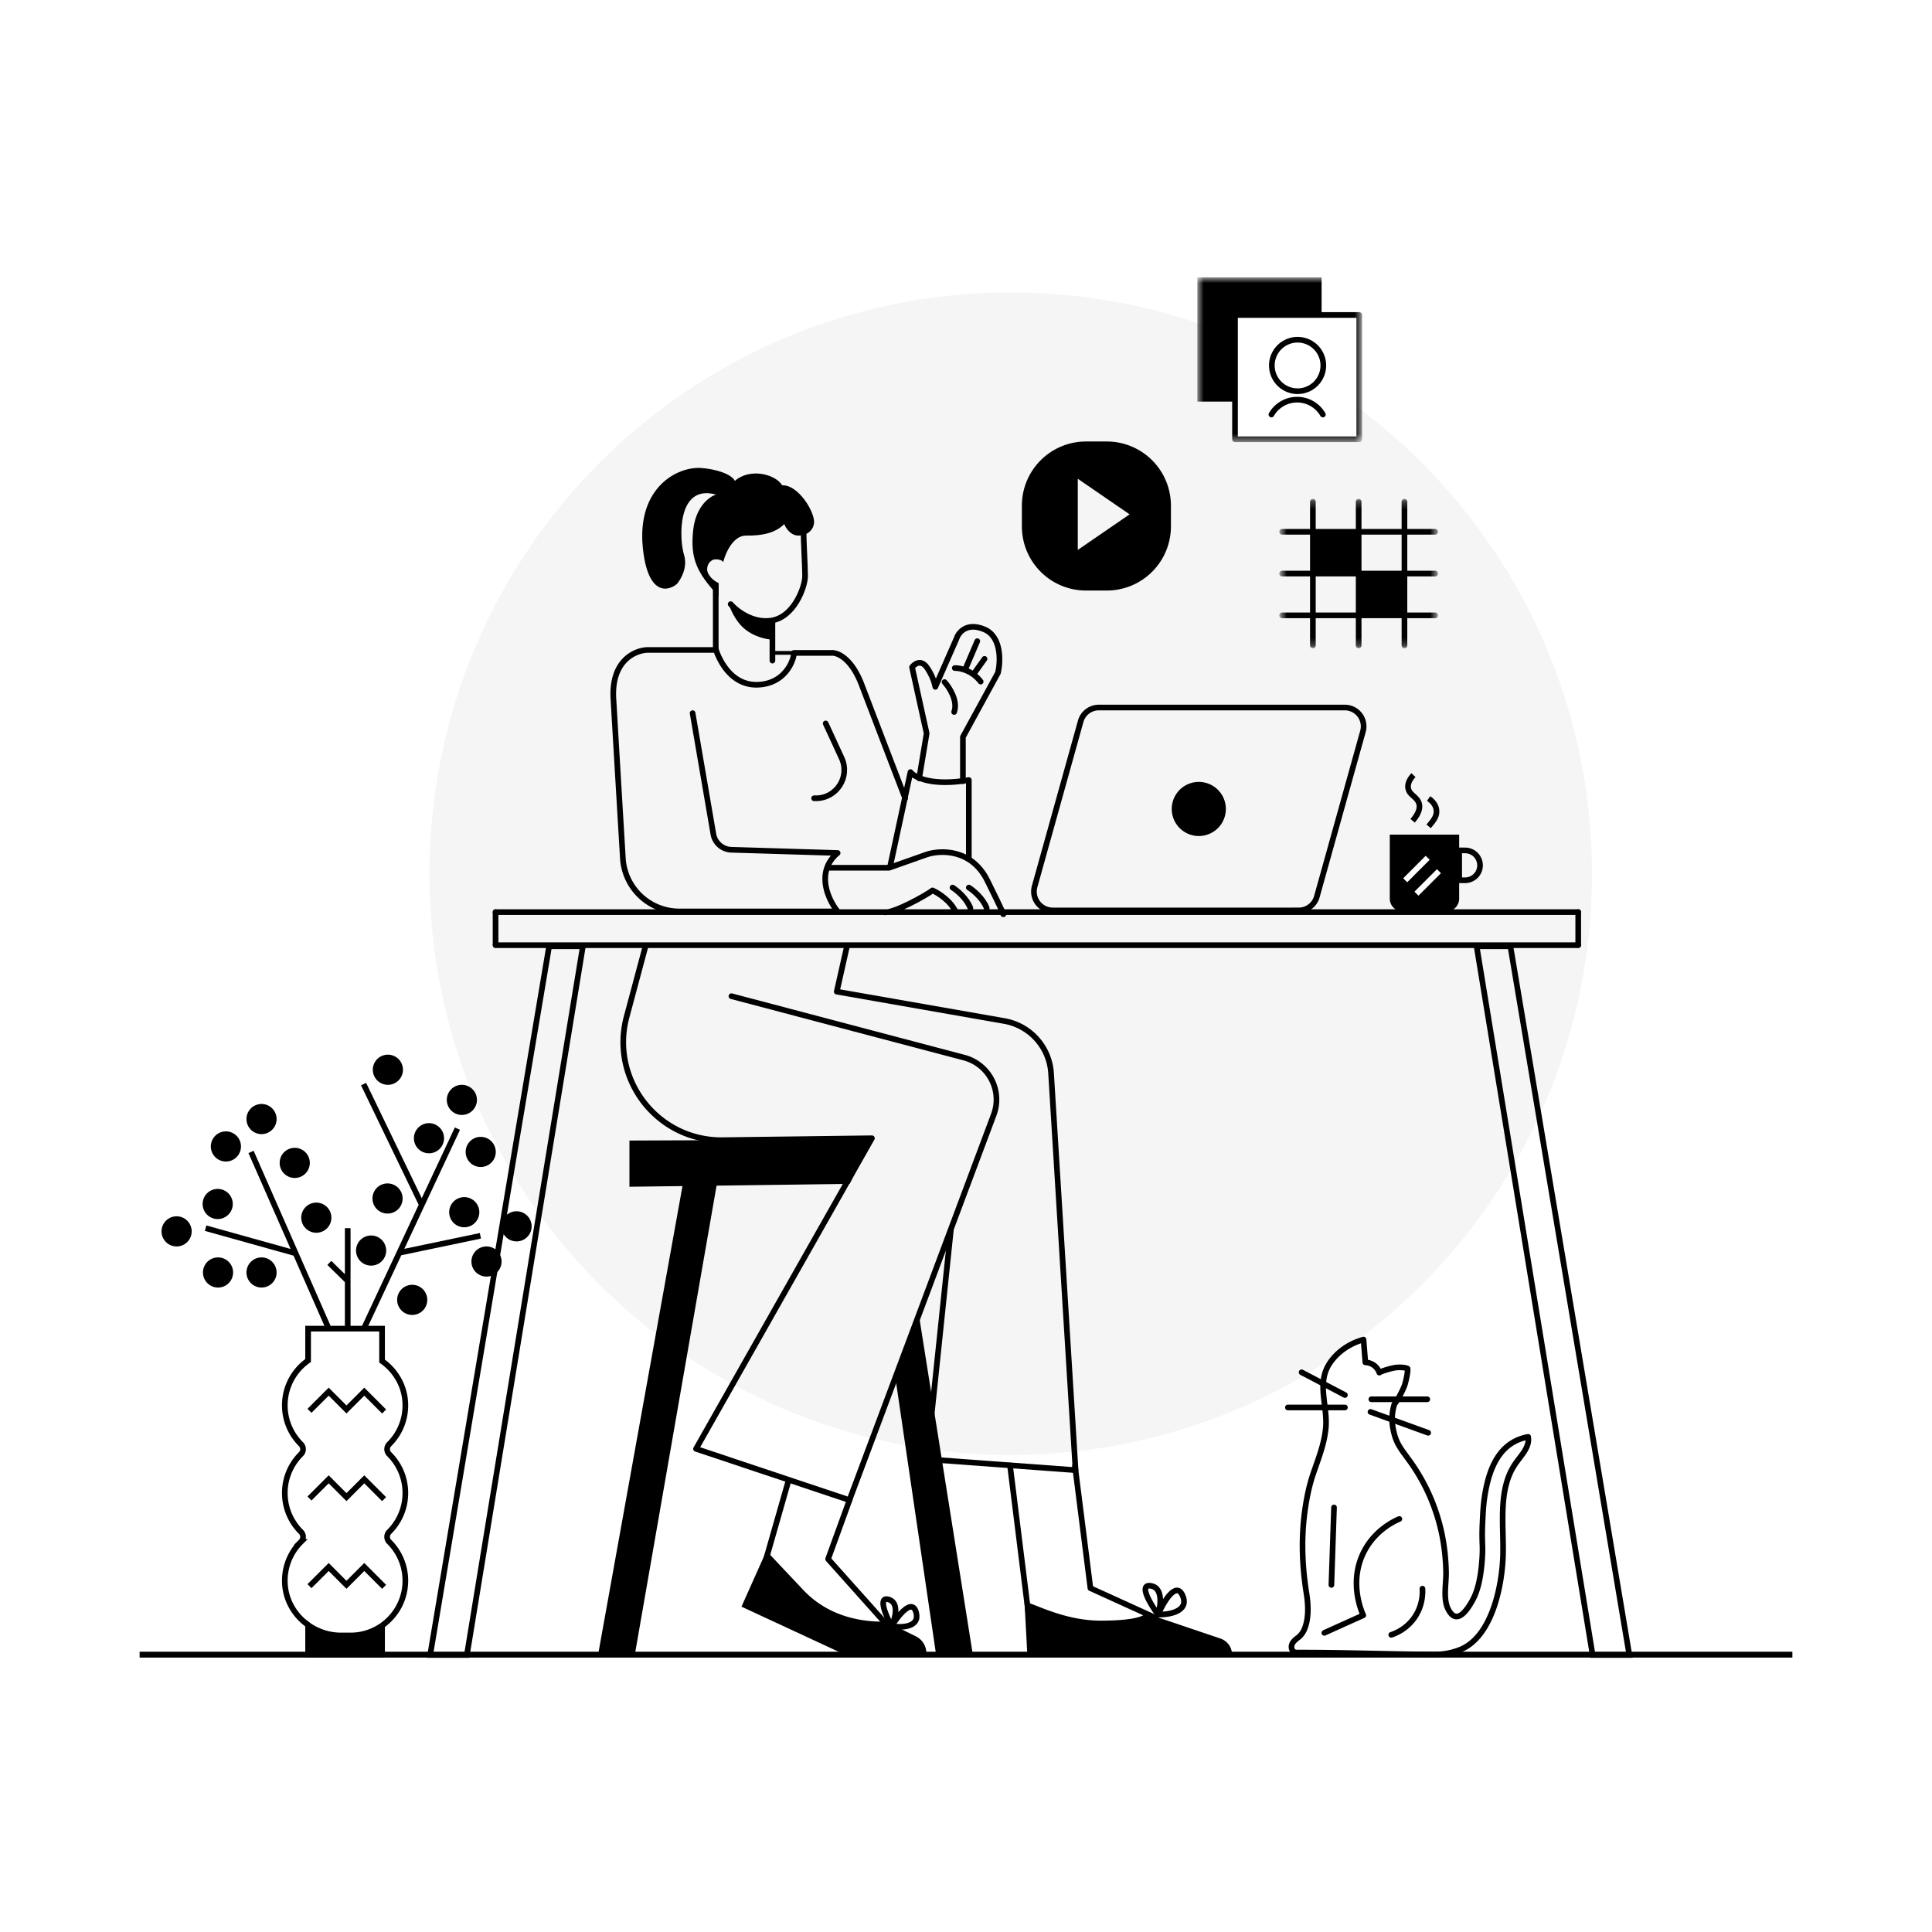 <svg xmlns="http://www.w3.org/2000/svg" width="256" height="256" fill="none" viewBox="0 0 256 256">
  <rect x="0" y="0" width="256" height="256" fill="#808080" stroke="none"/>
  <g clip-path="url(#a)">
    <path fill="#fff" d="M256 0H0v256h256V0Z"/>
    <path fill="#000" d="M133.927 192.795c42.538 0 77.022-34.484 77.022-77.023 0-42.538-34.484-77.022-77.022-77.022-42.538 0-77.023 34.484-77.023 77.022 0 42.539 34.484 77.023 77.023 77.023Z" opacity=".04"/>
    <mask id="b" width="22" height="20" x="169" y="66" maskUnits="userSpaceOnUse" style="mask-type:luminance">
      <path fill="#fff" d="M190.404 66.25h-20.75v19.5h20.75v-19.5Z"/>
    </mask>
    <g mask="url(#b)">
      <path stroke="#000" stroke-linecap="round" stroke-linejoin="round" stroke-miterlimit="10" stroke-width=".75" d="M173.963 66.481v19.038m6.066-19.038v19.038m6.069-19.038v19.038m4.075-15.056h-20.288M190.173 76h-20.288m20.288 5.537h-20.288"/>
      <path fill="#000" d="M180.154 70.5h-6.25V76h6.25v-5.5Zm6 5.5h-6.25v5.5h6.25V76Z"/>
    </g>
    <mask id="c" width="23" height="23" x="158" y="36" maskUnits="userSpaceOnUse" style="mask-type:luminance">
      <path fill="#fff" d="M180.404 36.75h-21.75V58.5h21.75V36.75Z"/>
    </mask>
    <g mask="url(#c)">
      <path fill="#000" d="M175.119 36.75h-16.465v16.464h16.465V36.75Z"/>
      <path fill="#fff" stroke="#000" stroke-linecap="round" stroke-linejoin="round" stroke-miterlimit="10" stroke-width=".75" d="M180.109 41.74h-16.464v16.465h16.464V41.74Z"/>
      <path fill="#fff" d="M168.469 54.927a3.928 3.928 0 0 1 3.407-1.969c1.457 0 2.731.791 3.41 1.969"/>
      <path stroke="#000" stroke-linecap="round" stroke-linejoin="round" stroke-miterlimit="10" stroke-width=".75" d="M168.469 54.927a3.928 3.928 0 0 1 3.407-1.969c1.457 0 2.731.791 3.41 1.969"/>
      <path fill="#fff" stroke="#000" stroke-linecap="round" stroke-linejoin="round" stroke-miterlimit="10" stroke-width=".75" d="M171.878 51.836a3.41 3.41 0 1 0 .001-6.819 3.41 3.41 0 0 0-.001 6.819Z"/>
    </g>
    <path fill="#000" fill-rule="evenodd" d="M143.904 58.5a8.5 8.5 0 0 0-8.5 8.5v2.75a8.5 8.5 0 0 0 8.5 8.5h2.75a8.5 8.5 0 0 0 8.5-8.5V67a8.5 8.5 0 0 0-8.5-8.5h-2.75Zm-1.093 14.369 6.868-4.716-6.868-4.716v9.432Z" clip-rule="evenodd"/>
    <path stroke="#000" stroke-linecap="round" stroke-linejoin="round" stroke-miterlimit="10" stroke-width=".75" d="M172.916 215.69c.53-1.43.425-3.137.193-4.607-.555-3.48-.7-7.038-.253-10.541.225-1.757.568-3.547 1.138-5.23.552-1.624 1.187-3.227 1.51-4.919.067-.35.12-.703.157-1.058.328-3.135-1.345-6.145.683-8.915 1.485-2.03 3.57-2.71 4.33-2.92l.242 3.018c.188.01.838.064 1.363.584.285.283.422.591.487.778.21-.187 1.748-.647 2.34-.685.613-.04 1.133.02 1.405.157.08.403-.267 1.823-.365 2.123-.222.683-1.05 2.26-1.382 2.573-.32 1.085-.48 2.237-.005 4.005.402 1.497 1.127 2.245 2.19 3.747a25.336 25.336 0 0 1 4.065 9.27c.375 1.743.567 3.525.597 5.308.023 1.452-.422 3.549.303 4.887.127.235.457.843.972.925.89.14 1.78-1.368 2.093-1.898.52-.882 1.18-2.347 1.41-5.692.142-2.06-.073-2.02.047-4.767.075-1.685.138-2.985.488-4.673.647-3.135 2.062-6.13 5.562-6.767.24 1.292-.865 2.387-1.625 3.462-2.39 3.387-1.61 7.955-1.702 12.103-.088 3.985-1.41 10.967-5.728 12.652a9.24 9.24 0 0 1-3.352.625c-6.035-.037-12.038-.275-18.073-.26-.167 0-.342 0-.497-.07-.368-.168-.465-.675-.308-1.048.158-.372.488-.635.81-.877.418-.32.708-.762.905-1.29Z"/>
    <path stroke="#000" stroke-linecap="round" stroke-linejoin="round" stroke-miterlimit="10" stroke-width=".75" d="M185.417 201.27c-.795.345-3.213 1.518-4.653 4.275-2.092 4.008-.357 7.98-.125 8.488-1.717.775-3.437 1.55-5.155 2.327m1.281-16.612-.347 10.26m1.788-25.163-5.737-3.007m5.738 4.657h-7.553m11.057-1.083h7.412m-7.525 1.673 7.64 2.767m-4.89 26.771a6.1 6.1 0 0 0 2.975-2.148c1.24-1.682 1.187-3.467 1.157-3.967"/>
    <path fill="#000" d="m79.25 219.25 12.022-66.75h4.478l-11.632 66.75H79.25Zm49.654 0-7.125-44.875-3.125 8.25 5.383 36.625h4.867Z"/>
    <path fill="#000" d="m83.404 151.128 32-.128-2.816 5.867-29.184.383v-6.122Z"/>
    <path stroke="#000" stroke-linecap="round" stroke-linejoin="round" stroke-width=".75" d="M153.447 213.935c1.451.038 4.136-.403 3.274-2.471-.862-2.067-2.542.786-3.274 2.471Zm0 0c.366-1.167.685-3.562-.969-3.807-1.654-.245-.043 2.436.969 3.807Zm-35.309 1.549c1.302.214 3.776.15 3.256-1.819-.52-1.97-2.387.392-3.256 1.819Zm0 0c.475-1.006 1.059-3.124-.401-3.55-1.459-.426-.341 2.189.401 3.55Z"/>
    <path fill="#000" d="M102.276 82.234c-2.306.193-4.869-1.398-5.647-2.018 0 0 .68 2.151 2.297 3.32 1.617 1.17 3.35 1.215 3.35 1.215v-2.517Z"/>
    <path stroke="#000" stroke-linecap="round" stroke-linejoin="round" stroke-width=".75" d="M94.871 86.122h-9.064c-1.63.04-4.817 1.385-4.527 6.442.215 3.748.79 13.427 1.252 21.156a7.497 7.497 0 0 0 7.486 7.05h20.971c-1.242-1.536-2.98-5.234 0-7.744l-14.076-.428a2.5 2.5 0 0 1-2.388-2.076l-2.75-16.023"/>
    <path stroke="#000" stroke-linecap="round" stroke-linejoin="round" stroke-width=".75" d="M94.836 86.01c.37 1.166 1.914 4.852 5.577 4.72 3.663-.13 4.783-3.289 4.783-4.216h4.971c.773-.07 2.657.674 4.007 4.217a8486.57 8486.57 0 0 0 5.764 15.043"/>
    <path stroke="#000" stroke-linecap="round" stroke-linejoin="round" stroke-width=".75" d="m117.943 114.822 2.698-12.518c.538.703 2.839 1.898 7.732 1.055v10.277"/>
    <path stroke="#000" stroke-linecap="round" stroke-linejoin="round" stroke-width=".75" d="m121.792 103.138.993-5.957-1.933-8.778c.331-.436 1.181-1.045 1.933 0 .753 1.045 1.08 2.177 1.15 2.612l2.821-6.427c.262-.8 1.359-2.163 3.658-1.201 2.299.961 2.177 4.232 1.829 5.748l-4.651 8.517v5.852"/>
    <path stroke="#000" stroke-linecap="round" stroke-linejoin="round" stroke-width=".75" d="M125.156 90.379c.645.707 1.802 2.49 1.273 3.961m.083-5.82c.673-.022 2.303.308 3.432 1.796m-2.053-1.604 1.604-3.753m-.481 4.363 1.443-2.021m-21.052 8.559 2.118 4.594c1.145 2.484-.67 5.32-3.406 5.32h-.244m1.996 9.208h7.944l4.965-1.754c1.812-.61 5.958-.773 8.049 3.449 2.091 4.223 2.265 4.722 2.091 4.443"/>
    <path stroke="#000" stroke-linecap="round" stroke-linejoin="round" stroke-width=".75" d="M117.123 120.859c1.139.276 5.673-2.265 6.44-2.875.749.331 2.415 1.369 3.084 2.875m-.432-3.255c.582.363 1.871 1.417 2.367 2.724m-.209-2.724c.583.363 1.872 1.417 2.368 2.724m-65.077.531h143.459"/>
    <path fill="#000" d="M191.645 120.775h-5.788c-.94 0-1.703-.763-1.703-1.703v-8.477h9.193v8.476c0 .941-.763 1.704-1.702 1.704Z"/>
    <path stroke="#000" stroke-miterlimit="10" stroke-width=".75" d="M194.134 116.64h-.786v-3.956h.786a1.977 1.977 0 1 1 0 3.956Z"/>
    <path stroke="#fff" stroke-miterlimit="10" stroke-width=".75" d="m186.197 116.64 2.98-2.979m-1.489 4.755 2.979-2.979"/>
    <path stroke="#000" stroke-miterlimit="10" stroke-width=".75" d="M187.296 102.713c-.687.71-1.072 1.699-.298 2.491.286.293.634.534.855.88.596.931-.066 1.949-.672 2.673m2.118-2.949c.953.659 1.043 1.37 1.045 1.716.004.672-.369 1.183-1.045 1.966m-17.213 11.147h-32.585a2.499 2.499 0 0 1-2.407-3.172l6.102-21.888a2.5 2.5 0 0 1 2.408-1.827h32.585a2.499 2.499 0 0 1 2.407 3.172l-6.105 21.888a2.491 2.491 0 0 1-2.405 1.827Z"/>
    <path fill="#000" d="M158.847 110.777a3.585 3.585 0 1 0 0-7.17 3.585 3.585 0 0 0 0 7.17Z"/>
    <path stroke="#000" stroke-linecap="round" stroke-linejoin="round" stroke-width=".75" d="M65.664 125.243h143.459m-123.556.012-2.532 9.463c-2.227 8.323 4.11 16.47 12.725 16.359l19.772-.253-23.304 41.153 20.325 6.793 19.119-51.054a5.75 5.75 0 0 0-3.917-7.576L96.919 132"/>
    <path stroke="#000" stroke-linecap="round" stroke-linejoin="round" stroke-width=".75" d="m112.226 125.384-1.353 6.013 22.209 3.893a7.5 7.5 0 0 1 6.19 6.925l3.246 52.586-19.689-1.447 3.163-30.363"/>
    <path fill="#000" d="m98.25 212.89 3.303-7.39 4.871 5.165c3.897 4.133 8.998 4.234 10.951 4.21l3.974 1.943a2.503 2.503 0 0 1 1.401 2.246v.186h-10.796l-13.704-6.36Z"/>
    <path stroke="#000" stroke-linecap="round" stroke-linejoin="round" stroke-width=".75" d="m104.5 196.125-3 10.5m11.098-7.951-2.871 7.91 7.411 8.296m16.698-20.683 2.482 19.968c4.784.704 14.427 2.322 16.808.21l-8.639-3.931-2.049-16.212"/>
    <path fill="#000" d="m136.125 219.25-.373-7c1.154.143 5.167 2.494 10.094 2.494 2.749 0 5.287-.24 5.998-.965l9.878 3.341a2.25 2.25 0 0 1 1.528 2.13h-27.125Z"/>
    <path stroke="#000" stroke-linecap="round" stroke-linejoin="round" stroke-width=".75" d="M94.84 77.587v8.538m1.978-6.072c.75.873 2.866 2.533 5.331 2.188 3.081-.431 4.53-4.487 4.53-5.914 0-1.142-.202-4.659-.202-5.76m-4.127 11.64v5.327"/>
    <path fill="#000" d="M95.223 77.25v1.727c-2.99-3.144-3.757-5.087-3.376-8.709.305-2.897 1.897-4.362 3.03-4.733-5.242-1.461-4.873 5.972-4.237 8.005.508 1.627-.424 3.24-.953 3.844-1.24 1.028-3.876 1.5-4.511-4.828-.794-7.91 4.51-10.738 7.688-10.547 1.893.114 4.073.798 4.51 1.709 1.904-1.699 5.289-.977 6.274.59 2.128-.095 4.34 3.531 4.219 4.991-.065.798-.772 1.668-2.074 1.668-1.042 0-1.684-1.016-1.875-1.525-1.175 1.176-2.891 1.557-5.05 1.525-1.729-.025-2.746 2.33-3.039 3.51-.225-.364-.966-.415-1.28-.323-.264.077-.849.45-.849 1.262 0 .851.985 1.637 1.523 1.834Z"/>
    <path stroke="#000" stroke-linecap="round" stroke-linejoin="round" stroke-width=".5" d="M102.35 86.512h2.986"/>
    <path stroke="#000" stroke-linecap="round" stroke-linejoin="round" stroke-width=".75" d="M65.664 120.859v4.335m143.459-4.335v4.335"/>
    <path stroke="#000" stroke-width=".75" d="m57 219.296 15.76-93.912h4.474l-15.37 93.912H57Zm158.895 0-15.76-93.912h-4.475l15.371 93.912h4.864Z"/>
    <path stroke="#000" stroke-width=".775" d="M18.5 219.25h219"/>
    <path stroke="#000" stroke-miterlimit="10" stroke-width=".75" d="M50.626 215.388c.341-.24.664-.512.958-.806a7.237 7.237 0 0 0 2.127-5.133c0-2.015-.82-3.837-2.149-5.155a.93.93 0 0 1 .015-1.321l.007-.008a7.237 7.237 0 0 0 2.127-5.133c0-2.014-.82-3.837-2.149-5.154a.932.932 0 0 1 .015-1.322l.007-.007a7.235 7.235 0 0 0 2.127-5.213c-.025-2.396-1.248-4.487-3.085-5.786v-4.298h-9.802v4.225c-.341.24-.664.512-.958.806a7.236 7.236 0 0 0-2.127 5.133c0 2.015.82 3.837 2.149 5.155a.931.931 0 0 1-.015 1.321l-.007.007a7.238 7.238 0 0 0-2.127 5.133c0 2.015.82 3.837 2.149 5.155a.932.932 0 0 1-.015 1.322l-.007.007a7.235 7.235 0 0 0-2.127 5.213c.025 2.396 1.248 4.486 3.085 5.786"/>
    <path fill="#000" stroke="#000" stroke-miterlimit="10" stroke-width=".75" d="M50.626 215.387v3.863h-9.802v-3.935a7.555 7.555 0 0 0 4.375 1.394h1.252c1.554 0 2.995-.49 4.175-1.322Z"/>
    <path stroke="#000" stroke-miterlimit="10" stroke-width=".75" d="m48.268 175.928 12.342-26.376m-16.972 26.681-10.374-23.596m22.626 6.999-7.714-15.991m-20.93 19.095 11.925 3.328M52.904 166l10.75-2.25"/>
    <path fill="#000" d="M68.401 164.493a1.997 1.997 0 1 0 0-3.993 1.997 1.997 0 0 0 0 3.993Zm-17.049-3.688a1.997 1.997 0 1 0 0-3.994 1.997 1.997 0 0 0 0 3.994Zm-2.178 6.897a1.997 1.997 0 1 0 0-3.994 1.997 1.997 0 0 0 0 3.994Zm-7.26-4.356a1.997 1.997 0 1 0 0-3.994 1.997 1.997 0 0 0 0 3.994Zm12.706 10.89a1.996 1.996 0 1 0 .001-3.992 1.996 1.996 0 0 0-.002 3.992Zm-3.268-30.493a1.997 1.997 0 1 0 0-3.993 1.997 1.997 0 0 0 0 3.993Zm12.344 10.89a1.996 1.996 0 1 0 .001-3.992 1.996 1.996 0 0 0-.001 3.992Zm-2.18 7.987a1.997 1.997 0 1 0 0-3.994 1.997 1.997 0 0 0 0 3.994Zm2.904 6.534a1.997 1.997 0 1 0 0-3.993 1.997 1.997 0 0 0 0 3.993Zm-41.02-3.993a1.997 1.997 0 1 0 0-3.994 1.997 1.997 0 0 0 0 3.994Zm11.255 5.445a1.996 1.996 0 1 0 0-3.993 1.996 1.996 0 0 0 0 3.993Zm0-20.329a1.996 1.996 0 1 0 0-3.993 1.996 1.996 0 0 0 0 3.993Zm4.355 5.809a1.997 1.997 0 1 0 0-3.993 1.997 1.997 0 0 0 0 3.993Zm-9.076-2.178a1.997 1.997 0 1 0 0-3.994 1.997 1.997 0 0 0 0 3.994Zm-1.088 16.698a1.997 1.997 0 1 0 0-3.993 1.997 1.997 0 0 0 0 3.993Zm0-9.075a1.997 1.997 0 1 0 0-3.994 1.997 1.997 0 0 0 0 3.994Zm27.951-8.713a1.997 1.997 0 1 0 0-3.993 1.997 1.997 0 0 0 0 3.993Zm4.358-5.082a1.996 1.996 0 1 0 .001-3.991 1.996 1.996 0 0 0-.001 3.991Z"/>
    <path stroke="#000" stroke-miterlimit="10" stroke-width=".75" d="M46.074 162.74v13.315m-2.435-8.716 2.435 2.392m-5.066 17.211 2.545-2.541 2.356 2.359 2.36-2.359 2.627 2.628m-9.888 11.529 2.545-2.541 2.356 2.36 2.36-2.36 2.627 2.628m-9.888 11.53 2.545-2.541 2.356 2.359 2.36-2.359 2.627 2.628"/>
  </g>
  <defs>
    <clipPath id="a">
      <path fill="#fff" d="M0 0h256v256H0z"/>
    </clipPath>
  </defs>
</svg>
